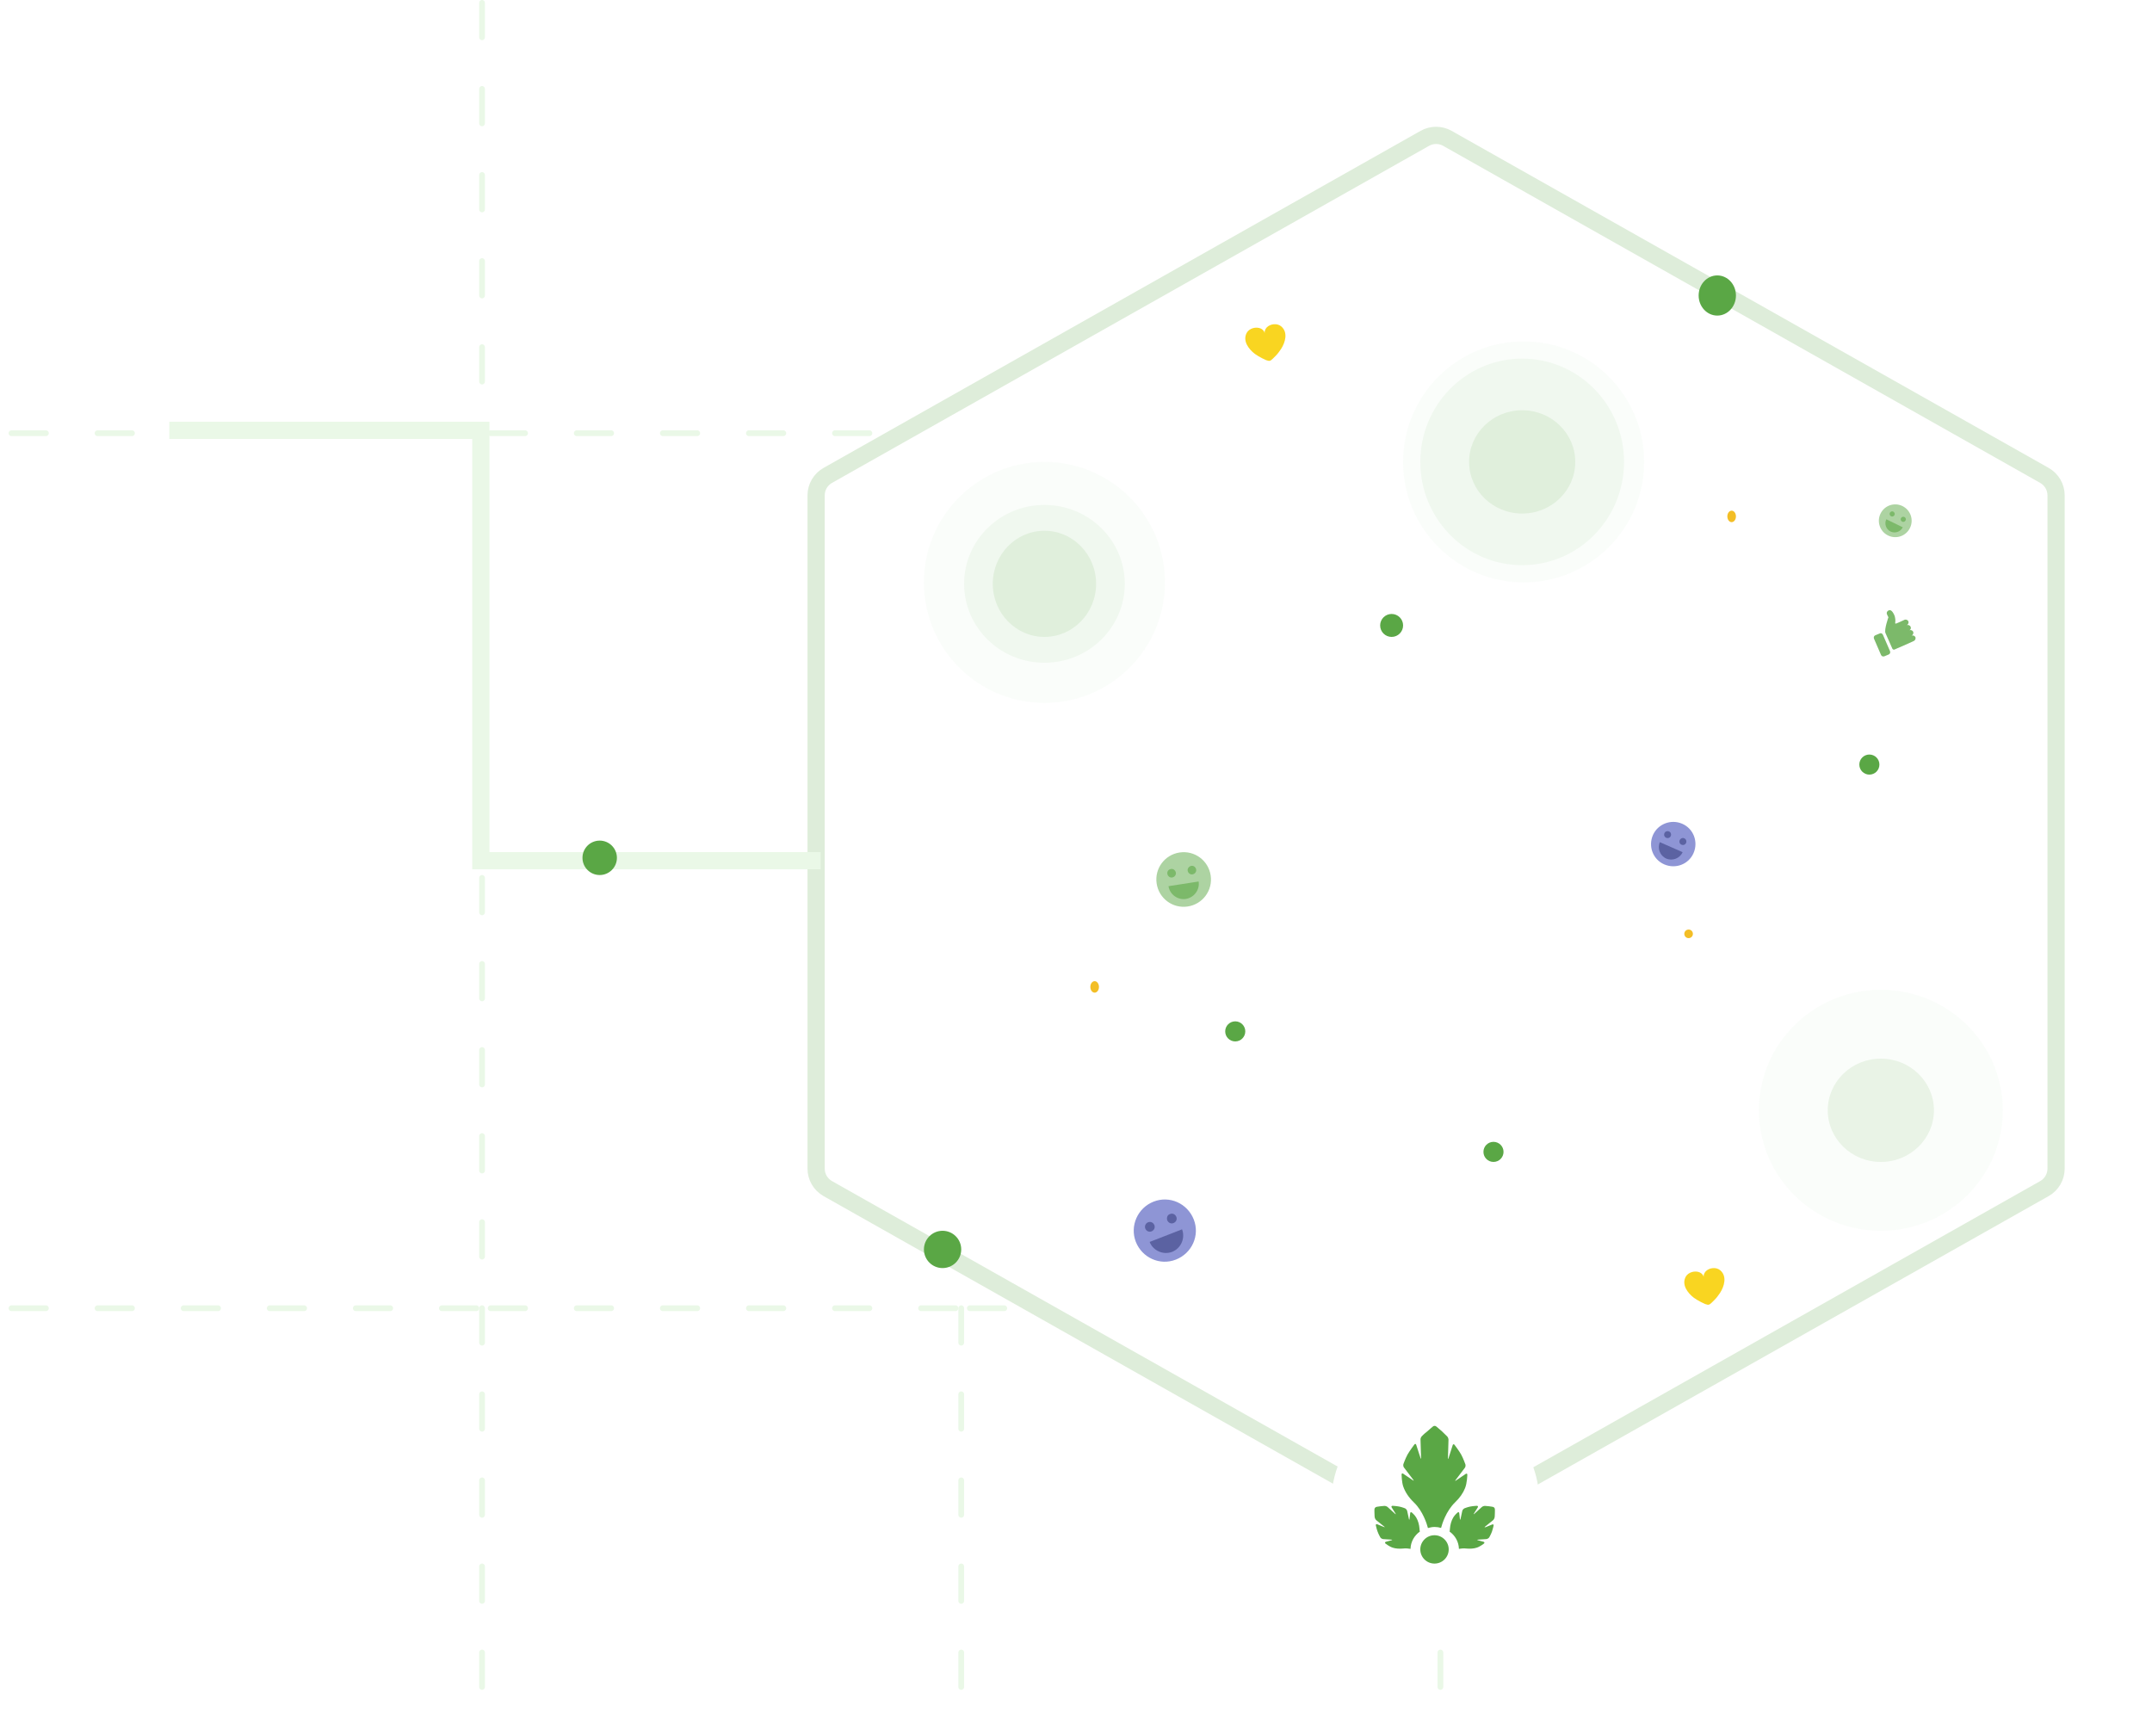 <?xml version="1.0" encoding="UTF-8"?> <svg xmlns="http://www.w3.org/2000/svg" width="1170" height="944" viewBox="0 0 1170 944" fill="none"><line x1="262.08" y1="711.36" x2="262.08" y2="942.24" stroke="#EAF8E7" stroke-width="3.12" stroke-linecap="round" stroke-dasharray="18.72 28.08"></line><line x1="262.08" y1="477.36" x2="262.08" y2="708.24" stroke="#EAF8E7" stroke-width="3.12" stroke-linecap="round" stroke-dasharray="18.72 28.08"></line><line x1="258.96" y1="711.36" x2="1.56" y2="711.36" stroke="#EAF8E7" stroke-width="3.12" stroke-linecap="round" stroke-dasharray="18.72 28.08"></line><line x1="519.48" y1="711.36" x2="262.08" y2="711.36" stroke="#EAF8E7" stroke-width="3.12" stroke-linecap="round" stroke-dasharray="18.72 28.08"></line><line x1="262.08" y1="1.56" x2="262.08" y2="232.44" stroke="#EAF8E7" stroke-width="3.12" stroke-linecap="round" stroke-dasharray="18.72 28.08"></line><line x1="258.96" y1="235.56" x2="1.56" y2="235.56" stroke="#EAF8E7" stroke-width="3.12" stroke-linecap="round" stroke-dasharray="18.72 28.08"></line><line x1="519.48" y1="235.56" x2="262.08" y2="235.56" stroke="#EAF8E7" stroke-width="3.12" stroke-linecap="round" stroke-dasharray="18.72 28.08"></line><line x1="522.6" y1="711.36" x2="522.6" y2="942.24" stroke="#EAF8E7" stroke-width="3.12" stroke-linecap="round" stroke-dasharray="18.72 28.08"></line><line x1="522.6" y1="477.36" x2="522.6" y2="708.24" stroke="#EAF8E7" stroke-width="3.12" stroke-linecap="round" stroke-dasharray="18.72 28.08"></line><line x1="780" y1="711.36" x2="522.6" y2="711.36" stroke="#EAF8E7" stroke-width="3.12" stroke-linecap="round" stroke-dasharray="18.72 28.08"></line><line x1="783.12" y1="711.36" x2="783.12" y2="942.24" stroke="#EAF8E7" stroke-width="3.12" stroke-linecap="round" stroke-dasharray="18.72 28.08"></line><line x1="783.12" y1="477.36" x2="783.12" y2="708.24" stroke="#EAF8E7" stroke-width="3.12" stroke-linecap="round" stroke-dasharray="18.72 28.08"></line><path d="M774.644 75.225C778.452 73.075 783.108 73.075 786.916 75.225L1111.51 258.499C1115.43 260.712 1117.85 264.865 1117.85 269.366V635.435C1117.85 639.937 1115.43 644.09 1111.51 646.303L786.916 829.576C783.108 831.726 778.452 831.726 774.644 829.576L450.049 646.303C446.129 644.09 443.705 639.937 443.705 635.435V269.366C443.705 264.865 446.129 260.712 450.049 258.499L774.644 75.225Z" fill="white" stroke="#DEEDDA" stroke-width="9.36"></path><path d="M943.8 160.68C943.8 166.711 939.26 171.6 933.66 171.6C928.06 171.6 923.52 166.711 923.52 160.68C923.52 154.649 928.06 149.76 933.66 149.76C939.26 149.76 943.8 154.649 943.8 160.68Z" fill="#5AA745"></path><path d="M522.6 679.38C522.6 684.98 518.06 689.52 512.46 689.52C506.86 689.52 502.32 684.98 502.32 679.38C502.32 673.78 506.86 669.24 512.46 669.24C518.06 669.24 522.6 673.78 522.6 679.38Z" fill="#5AA745"></path><path d="M592.826 537.099C593.017 538.807 594.203 539.98 595.484 539.725C596.765 539.47 597.645 537.889 597.454 536.181C597.262 534.473 596.077 533.3 594.796 533.555C593.514 533.81 592.635 535.391 592.826 537.099Z" fill="#F3BE26"></path><path d="M939.146 281.26C939.337 282.968 940.523 284.141 941.804 283.886C943.086 283.631 943.965 282.05 943.774 280.342C943.583 278.633 942.397 277.461 941.116 277.715C939.835 277.97 938.955 279.551 939.146 281.26Z" fill="#F3BE26"></path><path d="M915.746 508.124C915.938 509.405 917.123 510.285 918.404 510.093C919.686 509.902 920.565 508.716 920.374 507.435C920.183 506.154 918.997 505.274 917.716 505.466C916.435 505.657 915.555 506.842 915.746 508.124Z" fill="#F3BE26"></path><path d="M1021.8 415.74C1021.8 418.755 1019.36 421.2 1016.34 421.2C1013.33 421.2 1010.88 418.755 1010.88 415.74C1010.88 412.724 1013.33 410.28 1016.34 410.28C1019.36 410.28 1021.8 412.724 1021.8 415.74Z" fill="#5AA745"></path><path d="M677.041 560.819C677.041 563.835 674.596 566.279 671.581 566.279C668.565 566.279 666.121 563.835 666.121 560.819C666.121 557.804 668.565 555.359 671.581 555.359C674.596 555.359 677.041 557.804 677.041 560.819Z" fill="#5AA745"></path><path d="M817.44 626.34C817.44 629.355 814.995 631.8 811.98 631.8C808.964 631.8 806.52 629.355 806.52 626.34C806.52 623.324 808.964 620.88 811.98 620.88C814.995 620.88 817.44 623.324 817.44 626.34Z" fill="#5AA745"></path><path d="M762.839 340.081C762.839 343.527 760.046 346.321 756.599 346.321C753.153 346.321 750.359 343.527 750.359 340.081C750.359 336.635 753.153 333.841 756.599 333.841C760.046 333.841 762.839 336.635 762.839 340.081Z" fill="#5AA745"></path><path d="M446.159 468.001L261.431 468.001L261.431 234.001L92.039 234.001" stroke="#EAF8E7" stroke-width="9.36"></path><path d="M326.04 457.08C331.21 457.08 335.4 461.27 335.4 466.44C335.4 471.609 331.21 475.8 326.04 475.8C320.871 475.8 316.68 471.609 316.68 466.44C316.68 461.27 320.871 457.08 326.04 457.08Z" fill="#5AA745"></path><g filter="url(#filter0_d_251_836)"><circle cx="780.369" cy="814.691" r="56.529" fill="white"></circle></g><path d="M787.635 842.492C787.635 846.754 784.184 850.199 779.913 850.199C775.642 850.199 772.19 846.754 772.19 842.492C772.19 838.23 775.642 834.785 779.913 834.785C784.125 834.785 787.635 838.23 787.635 842.492Z" fill="#5AA745"></path><path d="M768.738 816.978C773.594 821.649 775.759 828.596 776.344 830.874C777.514 830.523 778.742 830.29 779.971 830.29C781.2 830.29 782.37 830.465 783.481 830.815C784.066 828.538 786.231 821.649 791.029 816.978C793.661 814.467 795.475 811.84 796.528 809.154C797.64 806.41 797.757 801.914 797.757 801.914C797.757 801.33 797.406 801.097 796.879 801.447L791.614 805.009C791.146 805.359 791.029 805.242 791.38 804.775L796.411 798.119C796.762 797.652 796.879 796.835 796.704 796.251C796.704 796.251 795.533 792.923 794.363 790.821C793.193 788.777 790.795 785.624 790.795 785.624C790.443 785.157 789.975 785.216 789.8 785.8L787.518 792.923C787.343 793.507 787.226 793.448 787.226 792.864L787.518 782.88C787.518 782.296 787.226 781.479 786.816 781.07C786.816 781.07 785.295 779.552 784.125 778.443C782.779 777.217 780.79 775.582 780.79 775.582C780.322 775.232 779.561 775.232 779.152 775.582C779.152 775.582 777.104 777.275 775.759 778.501C774.471 779.436 773.009 780.954 773.009 780.954C772.599 781.362 772.248 782.18 772.307 782.764L772.599 792.748C772.599 793.331 772.482 793.331 772.307 792.806L769.967 785.624C769.791 785.041 769.323 784.982 768.972 785.449C768.972 785.449 766.456 788.777 765.228 790.938C764.116 792.981 763.004 796.076 763.004 796.076C762.829 796.659 762.946 797.477 763.297 797.944L768.387 804.658C768.738 805.125 768.621 805.242 768.153 804.892L762.887 801.33C762.419 800.98 762.01 801.213 762.01 801.797C762.01 801.797 762.068 805.768 762.887 808.22C763.94 811.256 765.813 814.175 768.738 816.978Z" fill="#5AA745"></path><path d="M807.469 830.056L811.681 826.67C812.149 826.319 812.559 825.502 812.617 824.918C812.617 824.918 812.734 823.809 812.734 822.641C812.793 821.649 812.734 820.656 812.734 820.656C812.734 820.072 812.266 819.488 811.681 819.371C811.681 819.371 810.511 819.138 809.4 819.021C808.405 818.904 807.469 818.846 807.469 818.846C806.884 818.788 806.006 819.08 805.597 819.488L801.618 823.108C801.209 823.517 801.092 823.4 801.384 822.933L803.432 819.663C803.725 819.138 803.49 818.788 802.905 818.788C802.905 818.788 800.799 818.904 799.337 819.196C797.874 819.488 796.236 820.13 796.236 820.13C795.709 820.364 795.124 821.006 795.007 821.59L794.071 825.911C793.954 826.495 793.779 826.495 793.72 825.911L793.369 822.816C793.311 822.232 792.901 822.057 792.433 822.466C792.433 822.466 790.912 823.75 790.093 825.152C789.098 826.845 788.455 828.947 788.279 831.457C788.279 831.924 788.221 832.333 788.104 832.8C791.087 834.902 793.076 838.289 793.194 842.2C794.481 841.967 795.826 841.85 797.23 842.025C799.337 842.2 801.209 842.084 802.847 841.558C804.719 840.974 806.767 839.339 806.767 839.339C807.235 838.989 807.118 838.522 806.591 838.347L803.549 837.529C802.964 837.354 803.022 837.238 803.607 837.179L808.054 836.887C808.639 836.829 809.4 836.42 809.692 835.895C809.692 835.895 810.628 834.26 811.155 832.8C811.623 831.457 812.032 829.589 812.032 829.589C812.149 829.005 811.798 828.713 811.272 828.947L807.703 830.406C807.059 830.523 807.001 830.406 807.469 830.056Z" fill="#5AA745"></path><path d="M752.532 830.056L748.319 826.67C747.851 826.319 747.442 825.502 747.383 824.918C747.383 824.918 747.266 823.809 747.266 822.641C747.208 821.649 747.266 820.656 747.266 820.656C747.266 820.072 747.793 819.488 748.378 819.371C748.378 819.371 749.548 819.138 750.66 819.021C751.654 818.904 752.59 818.846 752.59 818.846C753.175 818.788 754.053 819.08 754.462 819.488L758.441 823.108C758.85 823.517 758.967 823.4 758.675 822.933L756.627 819.663C756.335 819.138 756.569 818.788 757.154 818.788C757.154 818.788 759.26 818.904 760.723 819.196C762.185 819.488 763.823 820.13 763.823 820.13C764.35 820.364 764.935 821.006 765.052 821.59L765.988 825.911C766.105 826.495 766.281 826.495 766.339 825.911L766.69 822.816C766.749 822.232 767.158 822.057 767.626 822.466C767.626 822.466 769.147 823.75 769.966 825.152C770.961 826.845 771.605 828.947 771.78 831.457C771.78 831.924 771.839 832.333 771.956 832.8C768.972 834.902 766.983 838.289 766.866 842.2C765.578 841.967 764.233 841.85 762.829 842.025C760.723 842.2 758.85 842.084 757.212 841.558C755.34 840.974 753.292 839.339 753.292 839.339C752.824 838.989 752.941 838.522 753.468 838.347L756.51 837.529C757.095 837.354 757.037 837.238 756.452 837.179L752.005 836.887C751.42 836.829 750.718 836.42 750.426 835.895C750.426 835.895 749.489 834.26 748.963 832.8C748.436 831.399 748.027 829.472 748.027 829.472C747.91 828.888 748.261 828.596 748.787 828.83L752.356 830.29C752.941 830.523 753 830.406 752.532 830.056Z" fill="#5AA745"></path><circle opacity="0.03" cx="567.84" cy="316.68" r="65.52" fill="#5BA745"></circle><ellipse opacity="0.06" cx="567.84" cy="317.461" rx="43.68" ry="42.9" fill="#5BA745"></ellipse><ellipse opacity="0.11" cx="567.84" cy="317.459" rx="28.08" ry="28.86" fill="#5BA745"></ellipse><circle opacity="0.03" cx="828.36" cy="251.159" r="65.52" fill="#5BA745"></circle><ellipse opacity="0.06" cx="827.58" cy="251.16" rx="55.38" ry="56.16" fill="#5BA745"></ellipse><ellipse opacity="0.11" cx="827.581" cy="251.16" rx="28.86" ry="28.08" fill="#5BA745"></ellipse><ellipse opacity="0.03" cx="1022.58" cy="603.721" rx="66.3" ry="65.52" fill="#5BA745"></ellipse><ellipse opacity="0.11" cx="1022.58" cy="603.72" rx="28.86" ry="28.08" fill="#5BA745"></ellipse><path d="M696.694 177.573C694.516 175.593 690.655 175.989 688.675 178.068C687.982 178.86 687.388 180.048 687.586 181.138C687.388 180.048 686.497 179.157 685.507 178.662C682.932 177.474 679.17 178.464 677.784 181.039C675.507 185.395 678.873 189.85 682.239 192.424C683.526 193.315 684.813 194.108 686.2 194.801C686.893 195.098 687.586 195.494 688.279 195.791C688.378 195.791 688.774 195.989 689.269 196.088C689.962 196.385 690.754 196.187 691.249 195.692C691.546 195.395 691.942 195.098 692.041 194.999C692.536 194.504 693.13 193.91 693.625 193.414C694.714 192.325 695.605 191.038 696.496 189.751C698.774 186.187 700.358 180.84 696.694 177.573Z" fill="#F9D521"></path><path d="M935.374 690.813C933.195 688.833 929.334 689.229 927.354 691.308C926.661 692.1 926.067 693.288 926.265 694.377C926.067 693.288 925.176 692.397 924.186 691.902C921.612 690.714 917.849 691.704 916.463 694.278C914.186 698.635 917.552 703.09 920.918 705.664C922.206 706.555 923.493 707.347 924.879 708.04C925.572 708.337 926.265 708.733 926.958 709.03C927.057 709.03 927.453 709.228 927.948 709.327C928.641 709.624 929.433 709.426 929.928 708.931C930.225 708.634 930.621 708.337 930.72 708.238C931.215 707.743 931.809 707.149 932.304 706.654C933.393 705.565 934.285 704.278 935.176 702.991C937.453 699.427 939.037 694.08 935.374 690.813Z" fill="#F9D521"></path><path d="M1038.76 340.777C1038.39 340.009 1037.45 339.642 1036.7 339.913C1037.47 339.545 1037.83 338.604 1037.56 337.853C1037.2 337.085 1036.25 336.719 1035.5 336.989L1034.73 337.357L1032.33 338.443L1030.81 339.082C1030.6 339.145 1030.33 338.996 1030.38 338.703C1030.55 337.728 1030.58 335.824 1029.76 334.173C1028.66 331.869 1027.56 331.273 1026.4 332.175C1025.23 333.077 1026.1 334.435 1026.1 334.435L1026.69 335.645C1026.69 335.645 1024.31 342.363 1025.09 344.209L1028.83 352.705C1029.05 353.147 1029.52 353.33 1029.95 353.203L1037.35 349.978L1039.75 348.891L1040.52 348.523C1041.28 348.156 1041.65 347.215 1041.38 346.464C1041.01 345.695 1040.07 345.329 1039.32 345.6C1040.09 345.232 1040.45 344.291 1040.18 343.54C1039.82 342.772 1038.88 342.405 1038.12 342.676C1038.76 342.486 1039.13 341.545 1038.76 340.777Z" fill="#7CB96A"></path><path d="M1021.93 344.46L1019.54 345.449C1018.89 345.736 1018.56 346.482 1018.83 347.233L1022.69 356.153C1022.98 356.807 1023.73 357.139 1024.48 356.868L1026.86 355.879C1027.52 355.592 1027.85 354.846 1027.58 354.095L1023.71 345.175C1023.35 344.407 1022.6 344.075 1021.93 344.46Z" fill="#7CB96A"></path><path d="M628.845 480.41C630.059 488.541 637.583 494.124 645.715 492.911C653.847 491.697 659.43 484.172 658.216 476.041C657.002 467.909 649.477 462.326 641.346 463.54C633.214 464.753 627.631 472.278 628.845 480.41Z" fill="#ADD3A2"></path><path d="M634.67 475.188C634.913 476.401 636.005 477.372 637.34 477.129C638.554 476.887 639.525 475.794 639.282 474.459C639.039 473.246 637.947 472.275 636.612 472.517C635.277 472.76 634.428 473.852 634.67 475.188Z" fill="#7CB96A"></path><path d="M645.715 473.491C645.957 474.704 647.05 475.675 648.385 475.433C649.598 475.19 650.569 474.098 650.327 472.763C650.084 471.549 648.992 470.578 647.657 470.821C646.443 471.063 645.472 472.277 645.715 473.491Z" fill="#7CB96A"></path><path d="M651.664 479.317C652.392 483.808 649.237 488.056 644.746 488.784C640.255 489.512 636.008 486.357 635.279 481.866L651.664 479.317Z" fill="#7CB96A"></path><path d="M1038.44 287.024C1036.3 291.47 1031 293.337 1026.56 291.201C1022.11 289.065 1020.25 283.763 1022.38 279.318C1024.52 274.872 1029.82 273.006 1034.26 275.141C1038.71 277.277 1040.58 282.579 1038.44 287.024Z" fill="#ADD3A2"></path><path d="M1036.03 283C1035.67 283.653 1034.88 284.016 1034.15 283.64C1033.5 283.286 1033.14 282.488 1033.51 281.766C1033.87 281.113 1034.67 280.75 1035.39 281.126C1036.11 281.501 1036.4 282.278 1036.03 283Z" fill="#7CB96A"></path><path d="M1030 280.072C1029.64 280.725 1028.85 281.088 1028.12 280.712C1027.47 280.358 1027.11 279.56 1027.48 278.838C1027.84 278.185 1028.64 277.822 1029.36 278.198C1030.01 278.552 1030.35 279.419 1030 280.072Z" fill="#7CB96A"></path><path d="M1025.56 282.356C1024.34 284.801 1025.4 287.794 1027.84 289.007C1030.29 290.22 1033.28 289.164 1034.5 286.719L1025.56 282.356Z" fill="#7CB96A"></path><path d="M898.671 454.066C895.997 460.204 898.671 467.333 904.809 470.006C910.948 472.679 918.076 470.006 920.749 463.868C923.423 457.729 920.749 450.6 914.611 447.927C908.472 445.254 901.344 448.026 898.671 454.066Z" fill="#8E95D5"></path><path d="M904.908 453.076C904.512 454.066 904.908 455.155 905.898 455.551C906.888 455.947 907.977 455.551 908.373 454.561C908.769 453.571 908.373 452.482 907.383 452.086C906.492 451.69 905.304 452.086 904.908 453.076Z" fill="#5B62A2"></path><path d="M913.224 456.839C912.828 457.829 913.224 458.918 914.214 459.314C915.204 459.71 916.293 459.314 916.689 458.324C917.085 457.334 916.689 456.245 915.699 455.849C914.808 455.354 913.719 455.849 913.224 456.839Z" fill="#5B62A2"></path><path d="M914.808 463.373C913.323 466.739 909.263 468.323 905.897 466.838C902.531 465.353 900.947 461.294 902.432 457.927L914.808 463.373Z" fill="#5B62A2"></path><path d="M617.505 675.21C620.93 683.919 630.619 688.323 639.328 684.898C648.038 681.473 652.442 671.785 649.017 663.075C645.591 654.366 635.903 649.962 627.194 653.387C618.484 656.812 614.178 666.598 617.505 675.21Z" fill="#8E95D5"></path><path d="M622.693 668.067C623.28 669.437 624.748 670.122 626.118 669.535C627.488 668.948 628.173 667.48 627.586 666.11C626.999 664.74 625.531 664.055 624.161 664.642C622.889 665.131 622.106 666.697 622.693 668.067Z" fill="#5B62A2"></path><path d="M634.631 663.565C635.218 664.935 636.686 665.62 638.056 665.032C639.426 664.445 640.111 662.977 639.524 661.607C638.937 660.237 637.469 659.552 636.099 660.139C634.729 660.531 634.142 662.097 634.631 663.565Z" fill="#5B62A2"></path><path d="M642.655 668.457C644.514 673.252 642.067 678.83 637.272 680.689C632.477 682.549 626.899 680.102 625.04 675.307L642.655 668.457Z" fill="#5B62A2"></path><defs><filter id="filter0_d_251_836" x="700.907" y="737.323" width="158.923" height="158.923" filterUnits="userSpaceOnUse" color-interpolation-filters="sRGB"><feFlood flood-opacity="0" result="BackgroundImageFix"></feFlood><feColorMatrix in="SourceAlpha" type="matrix" values="0 0 0 0 0 0 0 0 0 0 0 0 0 0 0 0 0 0 127 0" result="hardAlpha"></feColorMatrix><feOffset dy="2.094"></feOffset><feGaussianBlur stdDeviation="11.466"></feGaussianBlur><feColorMatrix type="matrix" values="0 0 0 0 0.114 0 0 0 0 0.225 0 0 0 0 0.082 0 0 0 0.12 0"></feColorMatrix><feBlend mode="normal" in2="BackgroundImageFix" result="effect1_dropShadow_251_836"></feBlend><feBlend mode="normal" in="SourceGraphic" in2="effect1_dropShadow_251_836" result="shape"></feBlend></filter></defs></svg> 